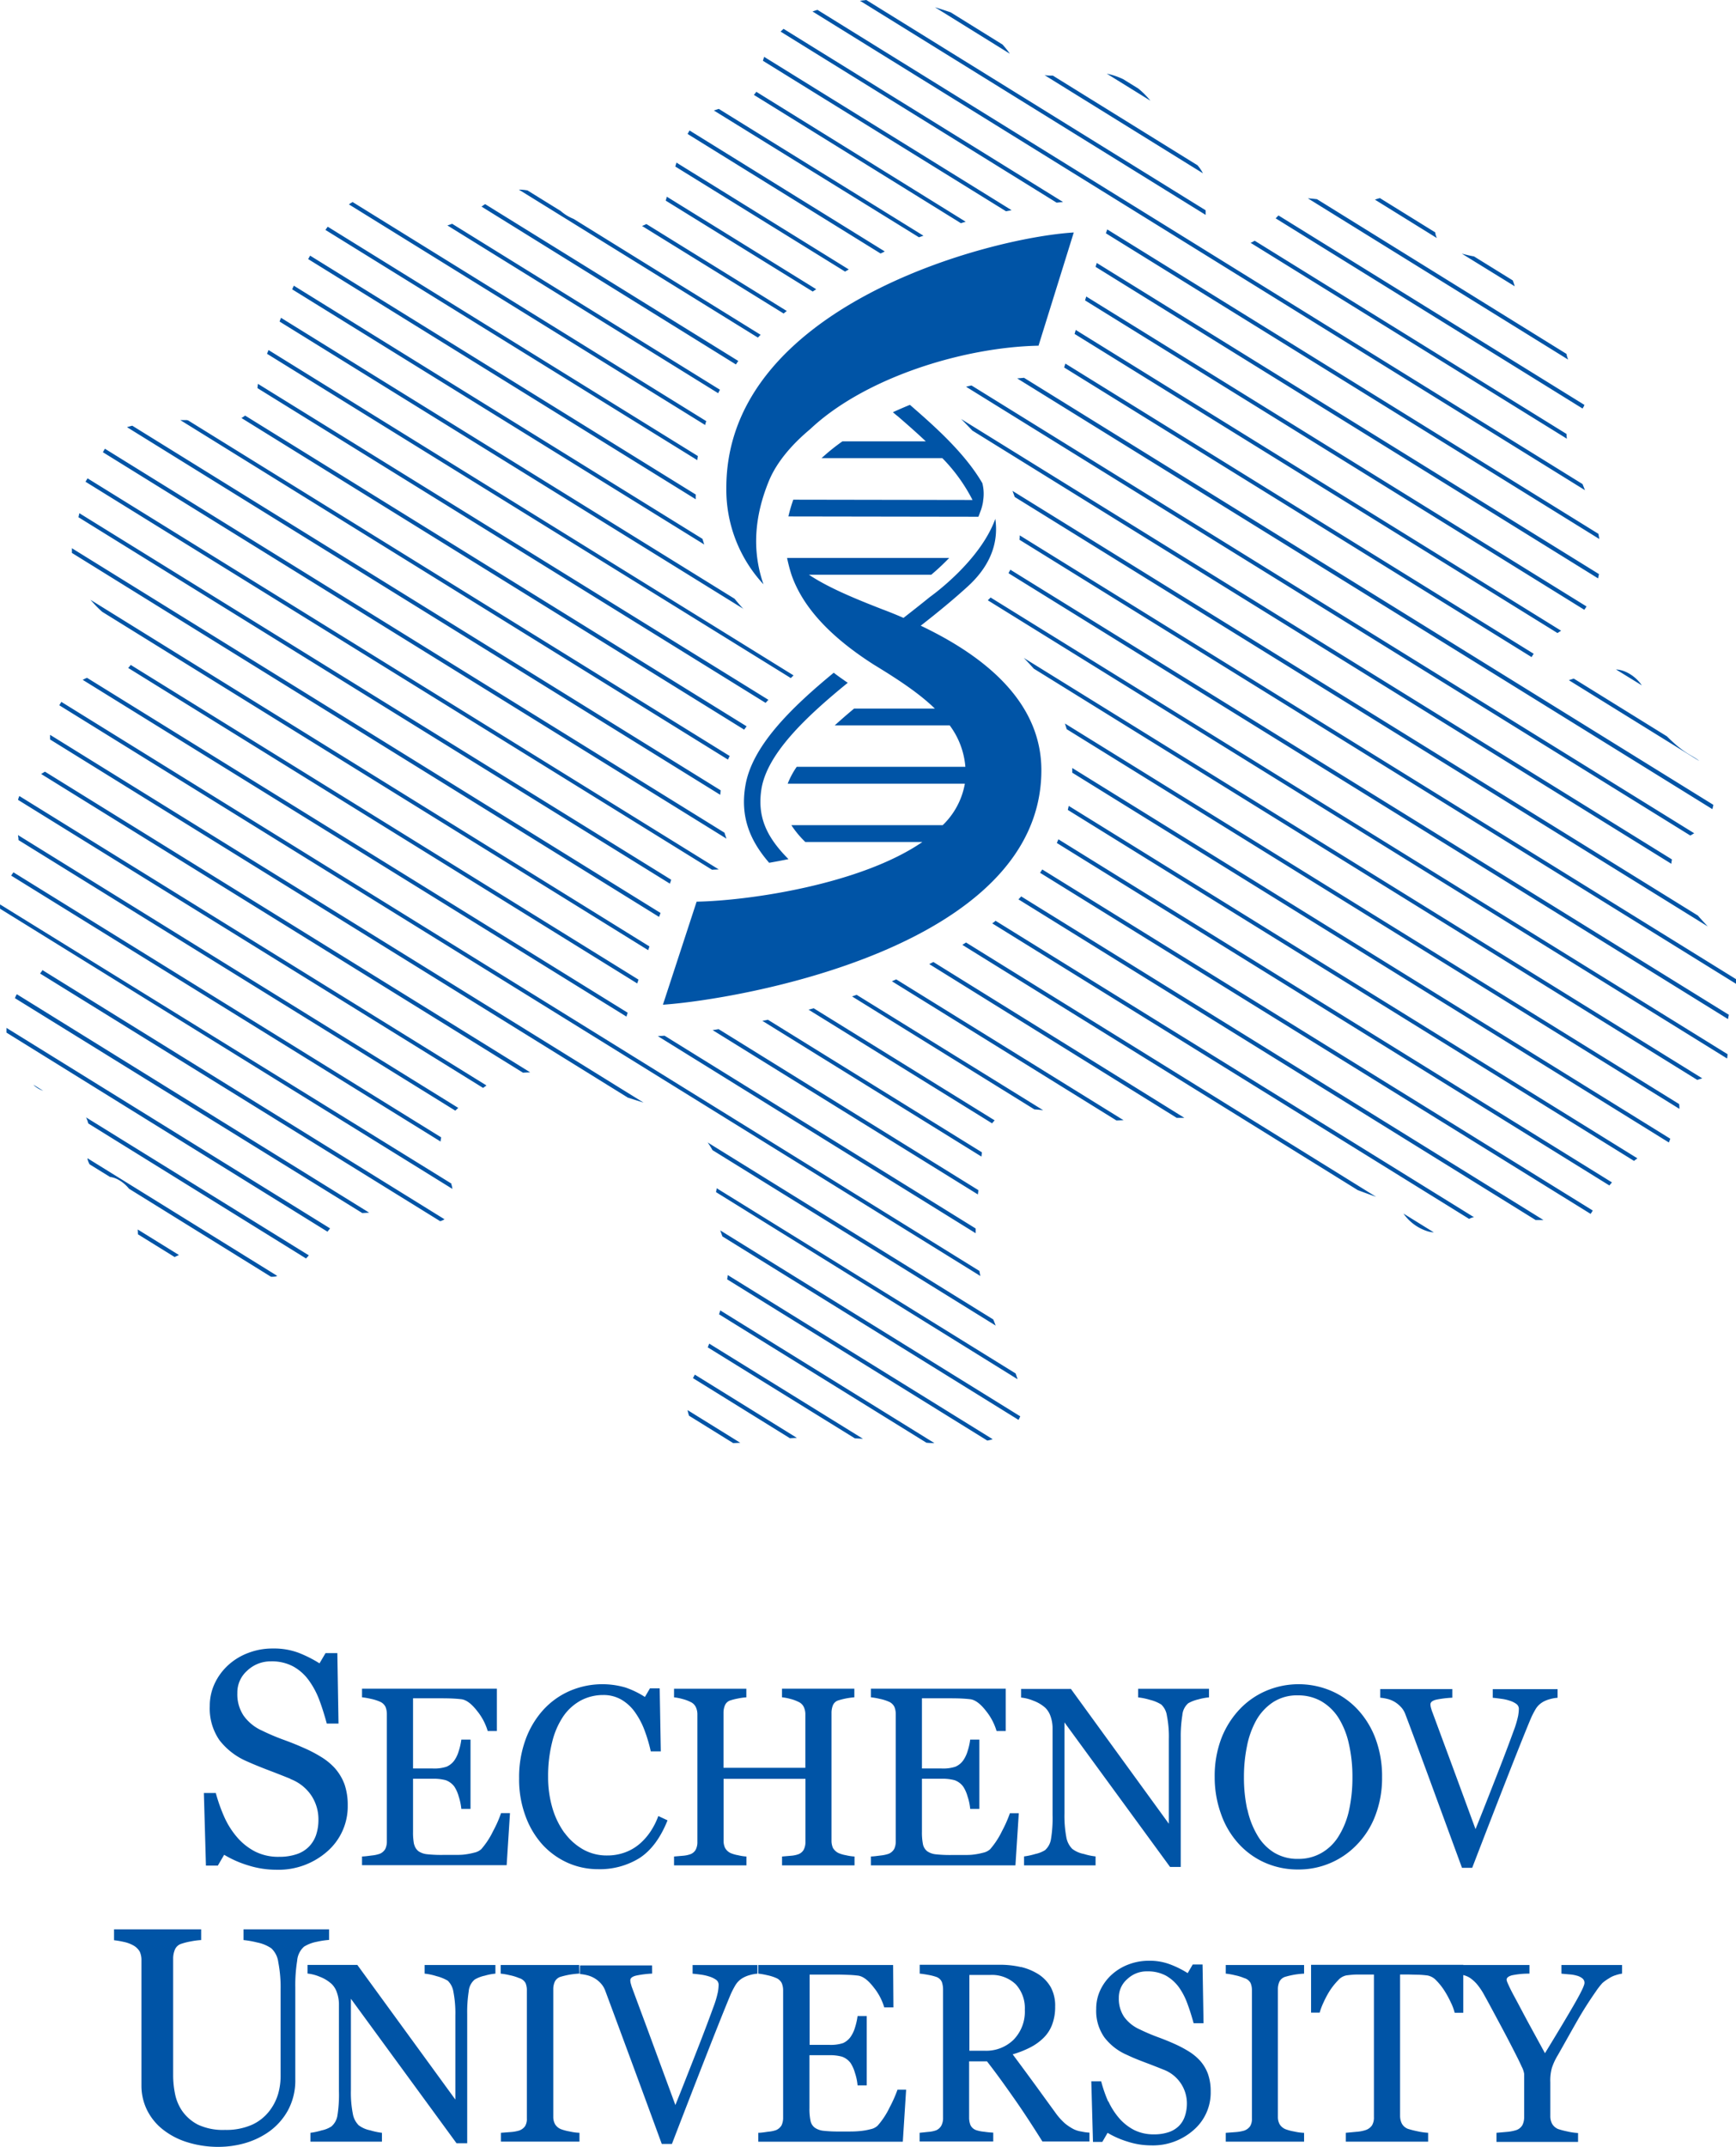 <?xml version="1.0" encoding="UTF-8"?> <svg xmlns="http://www.w3.org/2000/svg" id="Слой_1" data-name="Слой 1" viewBox="0 0 402.94 497.98"> <defs> <style>.cls-1{fill:#0054a6;fill-rule:evenodd;}</style> </defs> <path class="cls-1" d="M236.41,87.24,238,87.1l160,99.06c-.06.3-.14.62-.23,1Zm129.18,69.63,21.63,13.4c.54.54,1.1,1.08,1.71,1.62,3,2.67,4.39,2.9,5.79,4.09l-30.27-18.74Zm11.89-1.64a9,9,0,0,1,3.91,3.21l-6-3.69A6.61,6.61,0,0,1,377.48,155.23ZM257.31,52.68l114,70.61q.12.6.21,1.2L257,53.58ZM190.05,1.75l177.58,110,.57,1.42L188.9,2.12C189.27,2,189.65,1.86,190.05,1.75ZM367.64,94.23,296.4,50.11c.21-.22.42-.44.66-.67l71,43.94-.12.33C367.82,93.9,367.73,94.06,367.64,94.23ZM306,45.67,363.9,81.55a6,6,0,0,0,.4,1.33L303.88,45.47C304.37,45.49,305,45.55,306,45.67Zm34.9,12.95c.58.14,1.08.24,1.54.32l9,5.57c.2.54.35,1,.45,1.36L339.61,58.3Zm-20.29-13.2,12.82,7.94a4.79,4.79,0,0,0,.38,1.32l-14.36-8.9C319.74,45.66,320.13,45.54,320.56,45.42ZM364,101.23,290.59,55.79l.49-.23.45-.26,72.38,44.82A7.12,7.12,0,0,0,364,101.23ZM199.91-.37l1.47-.17,78.77,48.78c0,.42,0,.78,0,1.07ZM244.69,17,278.26,37.8a9.37,9.37,0,0,1,1.26,1.86L242.76,16.89C243.35,17,244,17,244.69,17Zm16.24.78L264.52,20a19.45,19.45,0,0,1,2.81,2.82L257.2,16.55A16.69,16.69,0,0,1,260.93,17.79ZM220.84,2.28l.14.05L233,9.79a23.83,23.83,0,0,1,1.52,1.87c.07.09.12.17.18.26L217.32,1.14C218.48,1.5,219.64,1.87,220.84,2.28Zm24.72,44.19L181.49,6.79l.69-.64,64.87,40.17Zm-11.74,2L177.39,13.56c.08-.3.19-.6.29-.91l57.43,35.57Zm-10.53,2.73-48-29.73a4.66,4.66,0,0,0,.56-.72L224.46,50.9C224.07,51,223.67,51.14,223.29,51.24Zm-9.69,3.3L166,25.09l1.14-.37,47.51,29.42Zm-8.94,3.74-44.75-27.7c.15-.29.31-.55.45-.81l45.3,28.05C205.32,58,205,58.12,204.66,58.28Zm-8.23,4.2L157.05,38.09l.27-.91,40,24.78C197,62.14,196.73,62.3,196.43,62.48Zm-7.51,4.63L154.83,46c.08-.27.17-.58.26-.91l34.67,21.46C189.48,66.75,189.19,66.92,188.92,67.11Zm-6.75,5.1L149.34,51.88c.32-.13.65-.27,1-.45L182.93,71.6C182.67,71.8,182.41,72,182.17,72.21Zm-5.95,5.6L120.74,43.45a11.13,11.13,0,0,1,2,.18l7.71,4.77a10.49,10.49,0,0,0,3,1.84l43.4,26.88ZM171.12,84,112.07,47.38c.14-.09.25-.16.38-.26s.31-.2.46-.31l58.76,36.38ZM167,90.67,104.13,51.74l.06,0c.3-.09.64-.2,1.06-.37l62.17,38.5C167.27,90.13,167.14,90.39,167,90.67Zm-3,7.39L81.29,46.87a8.47,8.47,0,0,1,.87-.54l82.08,50.82C164.14,97.46,164,97.76,164,98.06Zm-1.81,8.16L75.85,52.8c.18-.27.36-.52.53-.75l85.9,53.19C162.24,105.56,162.19,105.89,162.15,106.22Zm-.35,9.08-90-55.74.45-.8,89.53,55.43C161.77,114.56,161.79,114.94,161.8,115.3Zm2,10.51L68.13,66.58c.12-.28.26-.58.38-.85l94.85,58.73C163.5,124.91,163.63,125.36,163.78,125.81Zm9.11,14.94L65.2,74.05l.33-.87,105.28,65.17C171.48,139.17,172.18,140,172.89,140.75Zm10.91,16L62.29,81.53c.11-.27.23-.56.35-.87L184.5,156.13ZM178,162.5l-117.92-73c0-.32.06-.66.1-1L178.67,161.8C178.45,162,178.25,162.27,178,162.5Zm-5,6.19L56.36,96.43q.42-.25.84-.57l116.4,72.08C173.42,168.2,173.23,168.43,173.06,168.69Zm-3.76,6.95L42.16,96.91c.52,0,1,0,1.55,0L44,97l125.68,77.83C169.55,175.08,169.4,175.35,169.3,175.64Zm-1.81,8.16L29.79,98.55c.37-.12.78-.23,1.22-.34l136.57,84.58C167.54,183.12,167.52,183.47,167.49,183.8ZM168.93,194,24.19,104.36l.47-.81,143.81,89.07C168.61,193.07,168.76,193.52,168.93,194Zm-3.36,7.21-145.41-90,.47-.79,146.51,90.72Zm-9.77,3.23-137.28-85c.07-.27.14-.61.22-.93L156.1,203.53Zm-2.52,7.71L17,127.72c0-.39,0-.76,0-1.09l136.63,84.61Zm-2.52,7.72L24.05,141.39a22.29,22.29,0,0,1-1.75-1.7l-1-1.1L151.05,219Zm-2.25,6.83-.29.89L30.06,154.4a4.22,4.22,0,0,0,.59-.7Zm-129-69.54c.33-.17.66-.34,1-.47L146,234.38l-.29.9ZM227.86,295.45,14.07,163.06l.34-.56.15-.22,213.08,132C227.71,294.65,227.78,295.07,227.86,295.45Zm-81.81-41.37L11.94,171c0-.35,0-.69,0-1.08l137.74,85.31Zm-24.35-5.79L9.86,179l.88-.54,112.63,69.75C122.82,248.24,122.27,248.25,121.7,248.29Zm-9.26,3.53L4.49,185a6.28,6.28,0,0,1,.31-.89l108.42,67.14ZM106,257.1,4.6,194.33c0-.46-.07-.82-.12-1.16l102.2,63.29C106.42,256.69,106.17,256.9,106,257.1Zm-3.4,7.18L2.9,202.57l.53-.76,99.28,61.48C102.64,263.66,102.59,264,102.56,264.28Zm2.57,10.15c.06.31.1.56.15.82L.33,210.26v0a8.77,8.77,0,0,1,0-1L105.06,274C105.08,274.17,105.11,274.28,105.13,274.43ZM76.32,285.17,1.82,239c0-.39,0-.74,0-1.1l75.11,46.51C76.71,284.69,76.51,284.92,76.32,285.17ZM8.4,251.42c-.13-.11-.23-.24-.36-.35l2.29,1.42A6.63,6.63,0,0,1,8.4,251.42Zm63,40L20.79,260.06a7.08,7.08,0,0,0-.5-1.4l51.7,32C71.78,290.92,71.56,291.15,71.35,291.37Zm-7,4.14a8.16,8.16,0,0,1-1.19.07L30.26,275.21a8.45,8.45,0,0,0-2.51-2.11,5.69,5.69,0,0,0-1.91-.63l-4.73-2.92a4.59,4.59,0,0,1-.49-1.25.88.88,0,0,1,0-.16l44.07,27.3C64.56,295.46,64.47,295.5,64.36,295.51ZM32.28,284.66l9.56,5.92-1,.47-8.51-5.27C32.32,285.42,32.3,285.05,32.28,284.66ZM47,449.49a17.74,17.74,0,0,0-2.4.31,15.2,15.2,0,0,0-2.15.54,2.37,2.37,0,0,0-1.55,1.38,5.38,5.38,0,0,0-.4,2.1V481a21.55,21.55,0,0,0,.43,4.13,10.64,10.64,0,0,0,1.7,4.05,10.19,10.19,0,0,0,3.62,3.13,13.7,13.7,0,0,0,6.29,1.22,14.77,14.77,0,0,0,6.32-1.22,10.7,10.7,0,0,0,4-3.2,12,12,0,0,0,2-3.91,15,15,0,0,0,.58-4.13V460.89a30.33,30.33,0,0,0-.54-6.27,5.3,5.3,0,0,0-1.62-3.22A8.92,8.92,0,0,0,60,450.05a21.82,21.82,0,0,0-3.17-.56V447H76.69v2.46a18.7,18.7,0,0,0-2.81.42,8.78,8.78,0,0,0-3,1.14,4.89,4.89,0,0,0-1.6,3.29,35.65,35.65,0,0,0-.43,6.13v21.38A14.49,14.49,0,0,1,67.14,489a14.91,14.91,0,0,1-4.41,4.95,18.56,18.56,0,0,1-5.7,2.69,22.44,22.44,0,0,1-5.73.82,24,24,0,0,1-7.79-1.16,17.32,17.32,0,0,1-5.75-3.15,13.22,13.22,0,0,1-3.46-4.52,12.78,12.78,0,0,1-1.16-5.32V454.18a4.73,4.73,0,0,0-.39-2,3.93,3.93,0,0,0-1.59-1.5,7.9,7.9,0,0,0-2.2-.78,19.05,19.05,0,0,0-2.18-.37V447H47Zm59,37V467a26.28,26.28,0,0,0-.45-5.51,4.55,4.55,0,0,0-1.31-2.57,9.85,9.85,0,0,0-2.62-1.06,13.69,13.69,0,0,0-2.75-.58v-2H115.3v2a12.6,12.6,0,0,0-2.45.47,7.82,7.82,0,0,0-2.36.9,4,4,0,0,0-1.39,2.77,31,31,0,0,0-.35,5.2v30h-2.48L81.76,463.11v21.15a25.41,25.41,0,0,0,.43,5.45,5,5,0,0,0,1.36,2.73,6.47,6.47,0,0,0,2.71,1.19,15.52,15.52,0,0,0,2.7.57v2.06H72.37V494.2a15.22,15.22,0,0,0,2.59-.56,6.45,6.45,0,0,0,2.28-.92,4.21,4.21,0,0,0,1.38-2.47,30.68,30.68,0,0,0,.36-5.68V464.38a8.12,8.12,0,0,0-.46-2.68,4.92,4.92,0,0,0-1.21-2A8.66,8.66,0,0,0,74.53,458a10,10,0,0,0-2.84-.74v-2H83.25Zm-95.84-262,93.32,57.8a3.73,3.73,0,0,1-1,.45L9.6,225.28l.11-.12A5.06,5.06,0,0,0,10.14,224.53Zm-5.94,5.6L86,280.76l-1.6.09L3.77,231C3.91,230.68,4,230.4,4.2,230.13Zm63.51,182c-1.48-.6-3.18-1.27-5.1-2s-3.57-1.41-5-2.05a16.1,16.1,0,0,1-6.38-4.91A12.9,12.9,0,0,1,49,395.25,12.19,12.19,0,0,1,50.13,390a13.57,13.57,0,0,1,3.21-4.34A14.4,14.4,0,0,1,58,382.86a15.57,15.57,0,0,1,5.63-1,16.28,16.28,0,0,1,6,1,29.2,29.2,0,0,1,4.84,2.44l1.4-2.37h2.74l.27,16.34H76.16c-.51-1.87-1.06-3.66-1.7-5.37A19.2,19.2,0,0,0,72,389.26a11.07,11.07,0,0,0-3.6-3.22,10.46,10.46,0,0,0-5.19-1.2A7.86,7.86,0,0,0,57.69,387a6.73,6.73,0,0,0-2.29,5.18,8.9,8.9,0,0,0,1.47,5.28,10.51,10.51,0,0,0,4.27,3.45A50.9,50.9,0,0,0,66.05,403c1.6.58,3.17,1.2,4.66,1.87a30.15,30.15,0,0,1,4,2.06A14.53,14.53,0,0,1,78,409.58a11.92,11.92,0,0,1,2.28,3.8,14.6,14.6,0,0,1,.74,4.81,13.85,13.85,0,0,1-4.76,10.75,17.09,17.09,0,0,1-11.8,4.24,21.63,21.63,0,0,1-6.51-1,24.67,24.67,0,0,1-5.61-2.47l-1.47,2.51H48.11l-.48-16.84H50.4a38.42,38.42,0,0,0,2,5.63,19.27,19.27,0,0,0,3,4.7,14,14,0,0,0,4.15,3.26,11.92,11.92,0,0,0,5.53,1.21,12.49,12.49,0,0,0,4.12-.62,7.12,7.12,0,0,0,2.86-1.78,7.28,7.28,0,0,0,1.62-2.68,11.07,11.07,0,0,0,.54-3.57A10,10,0,0,0,72.6,416,10.21,10.21,0,0,0,67.71,412.13Zm28.71,15.18a2.83,2.83,0,0,0,1,1.61,4.31,4.31,0,0,0,2,.7,30.51,30.51,0,0,0,3.64.16h2.48c1,0,1.89,0,2.6-.1a16,16,0,0,0,2.24-.43,3.49,3.49,0,0,0,1.63-.82,18.65,18.65,0,0,0,2.75-4.21,26.81,26.81,0,0,0,1.83-4.14h2.07l-.77,12.08H84.34V430.1c.57,0,1.34-.11,2.28-.23a8,8,0,0,0,1.86-.4,2.64,2.64,0,0,0,1.27-1.13,4,4,0,0,0,.35-1.75v-29.5a4.43,4.43,0,0,0-.31-1.69,2.49,2.49,0,0,0-1.31-1.21,10.19,10.19,0,0,0-2.07-.65,16.48,16.48,0,0,0-2.07-.36v-2h31.3V401h-2.13a13.37,13.37,0,0,0-2.47-4.67q-1.91-2.46-3.6-2.7c-.59-.07-1.29-.13-2.12-.17s-1.75-.05-2.79-.05H96.18v16.28h4.56a9.11,9.11,0,0,0,3.21-.41,4.4,4.4,0,0,0,1.78-1.41,7.31,7.31,0,0,0,1.06-2.24,14.41,14.41,0,0,0,.6-2.64h2.13v16.08h-2.13a13.64,13.64,0,0,0-.62-2.92,8,8,0,0,0-1-2.25,4.31,4.31,0,0,0-2-1.49,11,11,0,0,0-3-.34H96.18v12.29A14.07,14.07,0,0,0,96.42,427.31Zm38.37,30a19.71,19.71,0,0,0-2.11.22,18.59,18.59,0,0,0-2.13.48,2.25,2.25,0,0,0-1.46,1.12,4.19,4.19,0,0,0-.38,1.75v29.69a3.44,3.44,0,0,0,.42,1.69,2.85,2.85,0,0,0,1.42,1.16,11,11,0,0,0,1.95.51,12.33,12.33,0,0,0,2.29.31v2.05H116.58v-2.05l2.22-.17a9.32,9.32,0,0,0,2-.35,2.83,2.83,0,0,0,1.37-1,3.15,3.15,0,0,0,.43-1.8V461.14a4.13,4.13,0,0,0-.31-1.68,2.43,2.43,0,0,0-1.49-1.15,11.3,11.3,0,0,0-2.15-.66,15.09,15.09,0,0,0-2.12-.37v-2h18.21Zm-3.46-32.65a13.78,13.78,0,0,0,4.33,3.86,11.13,11.13,0,0,0,5.55,1.39,11.89,11.89,0,0,0,4.25-.75,10.93,10.93,0,0,0,3.36-2,14.05,14.05,0,0,0,2.5-2.87,16.9,16.9,0,0,0,1.77-3.53l2.14,1q-2.44,6.1-6.49,8.74a17.46,17.46,0,0,1-9.63,2.59,17.29,17.29,0,0,1-6.94-1.43,17.91,17.91,0,0,1-5.88-4.17,20.06,20.06,0,0,1-4-6.65,24.3,24.3,0,0,1-1.51-8.83,25.39,25.39,0,0,1,1.47-8.91,20.86,20.86,0,0,1,4.09-6.91,18.12,18.12,0,0,1,6.13-4.42,19.15,19.15,0,0,1,13-.82A20.45,20.45,0,0,1,150,393.1l1.17-2h2.26l.26,14.62h-2.33a35.88,35.88,0,0,0-1.36-4.65,18,18,0,0,0-2.15-4.21,10.19,10.19,0,0,0-3.23-3.09,8.26,8.26,0,0,0-4.3-1.12,11.09,11.09,0,0,0-5.15,1.24,11.8,11.8,0,0,0-4.1,3.68,18.33,18.33,0,0,0-2.6,6,32,32,0,0,0-.94,8.08,25.24,25.24,0,0,0,1,7.21A18.89,18.89,0,0,0,131.33,424.63Zm20.33,32.65a23.72,23.72,0,0,0-3.6.44c-1,.22-1.47.59-1.47,1.12a2.83,2.83,0,0,0,.11.75l.2.7c.7,1.89,1.85,5,3.43,9.24l6.72,18.24c1.45-3.57,3.1-7.79,5-12.63s3.14-8.2,3.79-10a22.84,22.84,0,0,0,1.09-3.64,10.71,10.71,0,0,0,.16-1.64,1.42,1.42,0,0,0-.58-1.14,5.67,5.67,0,0,0-1.56-.75,11.15,11.15,0,0,0-1.9-.44c-.65-.09-1.31-.16-2-.23v-2h15.05v2a8.46,8.46,0,0,0-1.8.33,6.78,6.78,0,0,0-1.74.74,4.81,4.81,0,0,0-1.55,1.56,19.43,19.43,0,0,0-1.16,2.25q-1.92,4.6-5.73,14.33t-7.87,20.28h-2.36q-4.09-11.17-7.93-21.55t-5.19-14a5.12,5.12,0,0,0-.91-1.56,6.32,6.32,0,0,0-3.21-2,10.42,10.42,0,0,0-1.74-.3v-2h16.73Zm56,7.84h-2.13a13.37,13.37,0,0,0-2.47-4.67q-1.89-2.46-3.6-2.7c-.59-.07-1.29-.14-2.11-.17s-1.76-.07-2.79-.07h-6.35v16.3h4.55a9.11,9.11,0,0,0,3.21-.41A4.33,4.33,0,0,0,197.7,472a7.42,7.42,0,0,0,1.07-2.24,15.64,15.64,0,0,0,.59-2.64h2.13v16.08h-2.13a12.79,12.79,0,0,0-.62-2.94,8.3,8.3,0,0,0-1-2.24,4.24,4.24,0,0,0-2-1.48,10.52,10.52,0,0,0-3-.34h-4.55v12.29a13.15,13.15,0,0,0,.25,2.92,2.62,2.62,0,0,0,1,1.61,4.27,4.27,0,0,0,2,.71,30.21,30.21,0,0,0,3.64.17h2.48a23.58,23.58,0,0,0,2.61-.13,14.66,14.66,0,0,0,2.23-.41,3.35,3.35,0,0,0,1.63-.83,18.31,18.31,0,0,0,2.76-4.2,30.59,30.59,0,0,0,1.84-4.14h2l-.77,12.08H176.32V494.2c.57,0,1.33-.11,2.28-.25a7.44,7.44,0,0,0,1.86-.38,2.73,2.73,0,0,0,1.27-1.13,4.13,4.13,0,0,0,.35-1.75V461.18a4.41,4.41,0,0,0-.31-1.68,2.53,2.53,0,0,0-1.31-1.21,10.31,10.31,0,0,0-2.08-.65,16.38,16.38,0,0,0-2.06-.36v-2h31.29Zm29.63-9.37a13.36,13.36,0,0,1,4.09,1.72,8.72,8.72,0,0,1,2.82,3,9,9,0,0,1,1,4.49,11.41,11.41,0,0,1-.72,4.2,8.47,8.47,0,0,1-2.1,3.15,12.5,12.5,0,0,1-3.09,2.16,22.57,22.57,0,0,1-3.95,1.54c2,2.68,3.66,4.94,5,6.77s2.94,4.06,4.85,6.67a14.72,14.72,0,0,0,2.27,2.57,11.43,11.43,0,0,0,2,1.33,6,6,0,0,0,1.86.57,10.71,10.71,0,0,0,1.84.25v2.05H242.26c-2.41-3.84-4.58-7.15-6.54-9.94s-4-5.67-6.32-8.64h-4.15v13a4.68,4.68,0,0,0,.31,1.78,2.31,2.31,0,0,0,1.34,1.18,8.08,8.08,0,0,0,1.8.36,21,21,0,0,0,2.15.21v2.05H213.76V494.2l2-.21a6.82,6.82,0,0,0,1.81-.36,2.51,2.51,0,0,0,1.24-1.11,3.76,3.76,0,0,0,.39-1.85V461a5.47,5.47,0,0,0-.28-1.79,2.2,2.2,0,0,0-1.35-1.19,12.1,12.1,0,0,0-1.85-.46c-.77-.14-1.42-.24-1.94-.28v-2.06h18.67A21.61,21.61,0,0,1,237.24,455.75Zm-12,1.85v17.58H229a9.08,9.08,0,0,0,6.57-2.56,9.32,9.32,0,0,0,2.61-6.94,8.17,8.17,0,0,0-2.1-5.91,8,8,0,0,0-6-2.17Zm32.27,29.33a16.68,16.68,0,0,0,2.52,3.92,11.69,11.69,0,0,0,3.47,2.72,10.07,10.07,0,0,0,4.61,1,10.33,10.33,0,0,0,3.42-.52,6.07,6.07,0,0,0,2.39-1.47,5.81,5.81,0,0,0,1.35-2.26,9.09,9.09,0,0,0,.46-2.95,8.37,8.37,0,0,0-5.45-7.82c-1.24-.5-2.66-1.06-4.26-1.66s-3-1.17-4.13-1.72a13.11,13.11,0,0,1-5.31-4.09,10.65,10.65,0,0,1-1.9-6.59,10.14,10.14,0,0,1,.94-4.36,11.33,11.33,0,0,1,2.69-3.63,12.19,12.19,0,0,1,3.89-2.35,13.18,13.18,0,0,1,4.71-.85,13.35,13.35,0,0,1,5,.87,22.33,22.33,0,0,1,4,2l1.17-2h2.28l.23,13.62h-2.3c-.43-1.56-.89-3.06-1.42-4.47a15.87,15.87,0,0,0-2-3.88,9.71,9.71,0,0,0-3-2.68,8.87,8.87,0,0,0-4.34-1,6.51,6.51,0,0,0-4.61,1.77A5.62,5.62,0,0,0,260,462.9a7.52,7.52,0,0,0,1.22,4.4,8.94,8.94,0,0,0,3.56,2.88c1.4.68,2.77,1.27,4.1,1.76s2.63,1,3.9,1.57a27.74,27.74,0,0,1,3.29,1.71,12.51,12.51,0,0,1,2.75,2.22,9.56,9.56,0,0,1,1.88,3.15,11.94,11.94,0,0,1,.62,4,11.46,11.46,0,0,1-4,9,14.25,14.25,0,0,1-9.83,3.53,17.89,17.89,0,0,1-5.42-.86,21.38,21.38,0,0,1-4.68-2.05l-1.22,2.1H254l-.39-14.05h2.29A31.51,31.51,0,0,0,257.52,486.93ZM288,396a18.48,18.48,0,0,1,6.23-4.34,19.3,19.3,0,0,1,15,0,18.18,18.18,0,0,1,6.17,4.31,20.34,20.34,0,0,1,4.19,6.83,24.87,24.87,0,0,1,1.51,8.87,24.32,24.32,0,0,1-1.54,8.87,19.64,19.64,0,0,1-4.27,6.79,18.67,18.67,0,0,1-13.63,5.79,18.83,18.83,0,0,1-7.8-1.6,18.25,18.25,0,0,1-6.14-4.47,20,20,0,0,1-4-6.81,24.93,24.93,0,0,1-1.47-8.57,24.56,24.56,0,0,1,1.53-8.92A20.71,20.71,0,0,1,288,396Zm1.85,23.22a19.72,19.72,0,0,0,2.33,6,11.44,11.44,0,0,0,3.89,4,10.44,10.44,0,0,0,5.58,1.44,10.62,10.62,0,0,0,5.51-1.45,11.21,11.21,0,0,0,4-4.05,19,19,0,0,0,2.32-6,35,35,0,0,0,.74-7.42,33.92,33.92,0,0,0-.82-7.74,19.06,19.06,0,0,0-2.38-6A11.74,11.74,0,0,0,307,394.1a10.78,10.78,0,0,0-5.42-1.37,10.17,10.17,0,0,0-5.81,1.6,12.24,12.24,0,0,0-3.91,4.25,20.45,20.45,0,0,0-2.12,5.95,35.3,35.3,0,0,0-.7,7.17A34.66,34.66,0,0,0,289.81,419.22ZM303,457.28a19.61,19.61,0,0,0-2.12.22,19.09,19.09,0,0,0-2.13.48,2.28,2.28,0,0,0-1.46,1.12,4.19,4.19,0,0,0-.37,1.75v29.69a3.44,3.44,0,0,0,.41,1.69,2.9,2.9,0,0,0,1.42,1.16,11,11,0,0,0,1.95.51,12.31,12.31,0,0,0,2.3.31v2.05H284.82v-2.05l2.23-.17a9.44,9.44,0,0,0,2.05-.35,2.85,2.85,0,0,0,1.36-1,3.15,3.15,0,0,0,.43-1.8V461.14a4.13,4.13,0,0,0-.31-1.68,2.4,2.4,0,0,0-1.48-1.15,11.42,11.42,0,0,0-2.16-.66,14.85,14.85,0,0,0-2.12-.37v-2H303Zm36.91-2h15.4v2a19.07,19.07,0,0,0-4.12.4c-.79.24-1.18.56-1.18,1a2.28,2.28,0,0,0,.16.6c.12.29.28.64.49,1.09s.53,1.08.87,1.72.68,1.26,1,1.86c.91,1.71,1.81,3.42,2.74,5.13l3.64,6.66q4.47-7.31,6.82-11.39c1.57-2.73,2.35-4.36,2.35-4.91a1.3,1.3,0,0,0-.49-1.06,3.48,3.48,0,0,0-1.28-.63,8.16,8.16,0,0,0-1.79-.3c-.65-.06-1.24-.1-1.79-.17v-2H376.8v2a8.45,8.45,0,0,0-1.54.38,5.65,5.65,0,0,0-1.52.73,9.88,9.88,0,0,0-1.5,1.07,17.38,17.38,0,0,0-1.55,2c-1.47,2.11-2.85,4.26-4.1,6.43s-2.82,5-4.7,8.31a14,14,0,0,0-1.39,3,10.89,10.89,0,0,0-.35,3.26v7.82a3.76,3.76,0,0,0,.41,1.82,2.93,2.93,0,0,0,1.41,1.23,19.61,19.61,0,0,0,2.14.56,14.55,14.55,0,0,0,2.48.36v2.06H347.66V494.2l2.4-.21a10,10,0,0,0,2.23-.43,2.61,2.61,0,0,0,1.4-1.18,4.1,4.1,0,0,0,.39-1.84v-10a5.12,5.12,0,0,0-.57-1.68c-.36-.82-.81-1.73-1.32-2.73-1.13-2.25-2.4-4.67-3.79-7.26s-2.58-4.83-3.62-6.69a15.44,15.44,0,0,0-1.67-2.47,8.74,8.74,0,0,0-1.66-1.48,5.41,5.41,0,0,0-1.5-.62v8.74h-2a12,12,0,0,0-.93-2.47,22.08,22.08,0,0,0-1.49-2.71,14.24,14.24,0,0,0-1.87-2.33,3.69,3.69,0,0,0-2-1.13,22.09,22.09,0,0,0-2.23-.18c-.89,0-1.72-.05-2.48-.05h-1.67V490.3a4.09,4.09,0,0,0,.4,1.75,2.75,2.75,0,0,0,1.41,1.23,20.81,20.81,0,0,0,2.14.55,16,16,0,0,0,2.56.37v2.06h-19.1V494.2l2.44-.23a8.63,8.63,0,0,0,2.26-.44,2.91,2.91,0,0,0,1.39-1.08,3.53,3.53,0,0,0,.43-1.89V457.49h-1.64c-.6,0-1.32,0-2.2,0s-1.71.09-2.51.19a3.42,3.42,0,0,0-1.95,1.13,16.22,16.22,0,0,0-1.88,2.33,21.55,21.55,0,0,0-1.49,2.76,15,15,0,0,0-.92,2.42h-2V455.23H340ZM248.37,186.4l132,81.76c-.25.17-.52.38-.79.59L248.16,187.34C248.23,187,248.31,186.71,248.37,186.4Zm.82-8.33c0-.16,0-.3,0-.46l138.81,86c-.13.34-.23.62-.33.87L249.18,178.69C249.19,178.48,249.19,178.29,249.19,178.07Zm-1.7-10.78,142.56,88.28a7.42,7.42,0,0,1,.06,1.11L247.9,168.61C247.77,168.17,247.63,167.74,247.49,167.29Zm-9.56-15.22L395.42,249.6c-.39.12-.77.23-1.15.37l-154-95.4C239.5,153.72,238.74,152.89,237.93,152.07Zm-7.68-14L401.29,244a7.59,7.59,0,0,1-.11,1L229.59,138.71C229.8,138.49,230.05,138.27,230.25,138.05Zm4.58-6.45L401.59,234.86c-.08.36-.14.68-.19,1l-167-103.43C234.53,132.13,234.7,131.86,234.83,131.6Zm161.82,82.72L235.83,114.74c-.16-.48-.34-.94-.51-1.41L394.4,211.84C395.23,212.8,396,213.61,396.65,214.32Zm-4-21.06L224.54,89.17c.42-.11.84-.21,1.27-.29L393.55,192.75Zm-4.43,6.54L226,99.34c-.86-.91-1.73-1.82-2.62-2.69l165,102.17C388.31,199.18,388.26,199.5,388.23,199.8ZM207.56,95.08c1.29-.59,2.63-1.17,3.95-1.71,5.48,4.76,12.7,11.09,16.81,18.17a10,10,0,0,1,.17,4.13.49.49,0,0,0,0,.12,11.36,11.36,0,0,1-.43,1.79c-.05.19-.14.37-.2.55-.15.41-.29.82-.46,1.2a.11.11,0,0,1,0,.06.15.15,0,0,0,0-.06l-44.1-.07a35.43,35.43,0,0,1,1.14-3.89l41.6.07a39.43,39.43,0,0,0-7-9.7H191a46.5,46.5,0,0,1,4.84-3.9h19.36c-2.27-2.14-4.53-4.11-6.54-5.85C208.24,95.68,207.91,95.38,207.56,95.08Zm-53,144.63,72.21,44.72c0,.36,0,.74,0,1.1L153,239.81Zm11.15-1.3c.45-.06.91-.13,1.4-.22l60.28,37.34c0,.36-.08.71-.11,1Zm12.84-2.4,49.65,30.74c0,.32-.06.67-.09,1l-50.85-31.49Zm52.83,70.92-65.7-40.68a16.76,16.76,0,0,0-1.12-1.78l66.29,41.06C231.06,306,231.23,306.48,231.41,306.93Zm-63.92-3.52,49.73,30.8q-1,0-1.86-.09l-48.13-29.79C167.32,304,167.41,303.72,167.49,303.41Zm62,30.21-60.37-37.39c.05-.33.1-.67.13-1l61.5,38.08C230.38,333.43,230,333.53,229.53,333.62Zm-61.47-47.35-.51-1.4L237.12,328c-.1.24-.23.51-.4.83Zm-1.38-11.21,69.44,43c.15.42.3.86.45,1.34L166.51,276C166.56,275.67,166.62,275.36,166.68,275.06Zm21.37-41.39,1.2-.32,42,26q-.33.34-.6.69Zm11.15-3.45L242.44,257c-.63-.08-1.3-.15-2.05-.2l-42.31-26.2C198.46,230.47,198.83,230.33,199.2,230.22Zm8.2-3.14,1-.44,52.78,32.68c-.53,0-1.08.05-1.67.05Zm67.88,31.68-1.79,0L216,223.1l.95-.49Zm-51.53-40.12.85-.55,95.19,59c-1.14-.41-2.53-.91-4.25-1.55Zm7.68-5.6,111.08,68.78a2.61,2.61,0,0,0-.91.28c-.08,0-.15.08-.22.11l-110.7-68.56C230.93,213.45,231.19,213.25,231.43,213Zm101.75,72.29a7.39,7.39,0,0,1-1.16-.17,10.77,10.77,0,0,1-5.88-4.19Zm25.21,109a4.66,4.66,0,0,0-1.55,1.54,19.63,19.63,0,0,0-1.16,2.26q-1.92,4.59-5.73,14.33t-7.86,20.27h-2.37q-4.11-11.18-7.91-21.55c-2.55-6.91-4.29-11.6-5.21-14a4.9,4.9,0,0,0-.9-1.58,6.85,6.85,0,0,0-1.51-1.3,6.26,6.26,0,0,0-1.71-.73,11.78,11.78,0,0,0-1.74-.3v-2h16.74v2a25.39,25.39,0,0,0-3.61.43c-1,.22-1.47.59-1.47,1.12a3.46,3.46,0,0,0,.11.77l.2.68c.72,1.89,1.85,5,3.43,9.25s3.82,10.35,6.72,18.24c1.45-3.57,3.1-7.78,5-12.64s3.14-8.2,3.79-10a23.41,23.41,0,0,0,1.1-3.64,10.58,10.58,0,0,0,.17-1.64,1.41,1.41,0,0,0-.6-1.13,5.09,5.09,0,0,0-1.55-.75,9.76,9.76,0,0,0-1.91-.43c-.65-.09-1.3-.18-2-.24v-2h15.05v2a8.37,8.37,0,0,0-1.8.32A7.09,7.09,0,0,0,358.39,394.28ZM236.71,208.09c.21-.24.43-.46.63-.69l121.21,75.06-1.82,0Zm137.75,65.65c-.2.23-.39.45-.6.71L245.6,195c.14-.29.26-.56.37-.85ZM241.72,201.92c.18-.26.34-.51.51-.77L370,280.26a7.56,7.56,0,0,1-.5.78Zm2.44,195.69a5,5,0,0,0-1.23-2,8.5,8.5,0,0,0-2.77-1.64,10,10,0,0,0-2.85-.73v-2h11.57l22.73,31.27V402.92a24.81,24.81,0,0,0-.46-5.51,4.35,4.35,0,0,0-1.31-2.56,8.93,8.93,0,0,0-2.61-1.08,15.23,15.23,0,0,0-2.75-.57v-2h16.45v2a12.73,12.73,0,0,0-2.46.46,8.67,8.67,0,0,0-2.36.9,4.09,4.09,0,0,0-1.37,2.78,30.71,30.71,0,0,0-.37,5.19v30h-2.48L247.38,399v21.15a27,27,0,0,0,.43,5.47,5.07,5.07,0,0,0,1.37,2.71,6.34,6.34,0,0,0,2.71,1.19,14.47,14.47,0,0,0,2.71.57v2.07H238v-2.07a15.89,15.89,0,0,0,2.6-.56,7.08,7.08,0,0,0,2.28-.9,4.31,4.31,0,0,0,1.36-2.49,29.86,29.86,0,0,0,.38-5.67v-20.2A8.39,8.39,0,0,0,244.16,397.61Zm-36.25-2.21a2.53,2.53,0,0,0-1.31-1.21,10.11,10.11,0,0,0-2.08-.65,16.38,16.38,0,0,0-2.06-.36v-2h31.29V401h-2.13a13.5,13.5,0,0,0-2.46-4.67q-1.91-2.46-3.6-2.7c-.6-.07-1.3-.13-2.12-.17s-1.75-.05-2.79-.05H214.3v16.28h4.55a9.07,9.07,0,0,0,3.21-.41,4.33,4.33,0,0,0,1.78-1.41,7.54,7.54,0,0,0,1.07-2.24,14.35,14.35,0,0,0,.59-2.64h2.13v16.08H225.5a12.53,12.53,0,0,0-.62-2.92,8,8,0,0,0-1-2.25,4.22,4.22,0,0,0-2-1.49,10.9,10.9,0,0,0-3-.34H214.3v12.29a14.07,14.07,0,0,0,.24,2.93,2.78,2.78,0,0,0,1,1.61,4.27,4.27,0,0,0,2,.7,30.62,30.62,0,0,0,3.64.16h2.49c1,0,1.88,0,2.6-.1a16.29,16.29,0,0,0,2.24-.43,3.54,3.54,0,0,0,1.63-.82,19,19,0,0,0,2.75-4.21,29,29,0,0,0,1.83-4.14h2.06L236,432.16H202.46V430.1c.57,0,1.34-.11,2.28-.23a8.16,8.16,0,0,0,1.86-.4,2.69,2.69,0,0,0,1.27-1.13,4,4,0,0,0,.35-1.75v-29.5A4.43,4.43,0,0,0,207.91,395.4Zm-7.3-62.19-1.88-.1L164.58,312c.12-.28.23-.56.35-.86ZM185.27,333l-1.62.08-22.5-13.94c.13-.25.28-.52.44-.81Zm-14.77,1.22-10.26-6.36a9.55,9.55,0,0,1-.34-1.3l12.23,7.58C171.59,334.17,171,334.2,170.5,334.21Zm-8.7,61.2a2.51,2.51,0,0,0-1.3-1.2,9.26,9.26,0,0,0-1.86-.67,11.44,11.44,0,0,0-1.88-.36v-2h16.78v2a13.19,13.19,0,0,0-1.95.27,13.38,13.38,0,0,0-1.73.43,2,2,0,0,0-1.29,1.16,4.38,4.38,0,0,0-.33,1.76v12.72h19V397.11a3.93,3.93,0,0,0-.37-1.7,2.49,2.49,0,0,0-1.29-1.2,9.26,9.26,0,0,0-1.86-.67,11.44,11.44,0,0,0-1.9-.36v-2h16.79v2a17.1,17.1,0,0,0-3.67.7,2,2,0,0,0-1.31,1.16,4.75,4.75,0,0,0-.32,1.76v29.58a4.17,4.17,0,0,0,.32,1.71,3,3,0,0,0,1.31,1.22,7.61,7.61,0,0,0,1.71.5,11.46,11.46,0,0,0,2,.3v2.05H181.83v-2.05l2-.17a6.76,6.76,0,0,0,1.77-.35,2.38,2.38,0,0,0,1.26-1.06,3.89,3.89,0,0,0,.4-1.84v-14.6h-19v14.29a3.87,3.87,0,0,0,.33,1.71,2.89,2.89,0,0,0,1.29,1.22,7.87,7.87,0,0,0,1.73.5,11,11,0,0,0,1.95.3v2.05H156.76v-2.05l2-.17a6.75,6.75,0,0,0,1.76-.35,2.36,2.36,0,0,0,1.27-1.06,3.78,3.78,0,0,0,.39-1.84V397.11A3.92,3.92,0,0,0,161.8,395.41ZM183,128.88h37.63a53,53,0,0,1-4.18,3.91H188.08c4.54,3,10.43,5.44,17,8,1.71.64,3.34,1.3,4.94,2,2.07-1.61,4.13-3.23,6.11-4.84.53-.38,11.65-8.33,15.2-18.13a17,17,0,0,1,.17,2.15c.07,4.93-2.14,9.5-6.59,13.55-3.29,3-7,6.05-10.89,9.08,18.56,8.83,28,20.1,28,33.52,0,41.38-70.85,53.26-87.84,54.4L162,208.62c12.16-.23,38.07-4,52.41-13.85H187.23a22.55,22.55,0,0,1-3.24-3.9h35.13a17.57,17.57,0,0,0,5.14-9.62H183.14a18.86,18.86,0,0,1,2.1-3.92h39.14a18.58,18.58,0,0,0-3.64-9.61H194.06c1.43-1.28,2.93-2.6,4.49-3.89H217.3c-3.7-3.59-8.61-6.81-14.15-10.18-10.21-6.51-16.54-13.41-19.13-20.86A36.58,36.58,0,0,1,183,128.88Zm.33,69.87c-1.51.31-3,.59-4.49.85-4.49-5.17-6.77-10.74-5.5-18,1.56-8.94,10.19-17.62,20.49-26.09,1,.79,2.13,1.56,3.25,2.34-10.09,8.2-18.57,16.46-20,24.42C176,188.82,178.14,193.54,183.32,198.75ZM188.37,99c-4.38,3.66-7.82,7.74-9.58,12q-5.22,12.68-1.27,24a32.25,32.25,0,0,1-8.62-22.41c0-42,60.83-58,80.64-59.2l-8.18,26.26C223.82,80,201,87.1,188.37,99ZM247.3,84.7l.29-.9L356.3,151.12a5.63,5.63,0,0,0-.49.77Zm2.43-7.78L250,76l112.66,69.77q-.37.22-.84.54Zm121.71,55.71c-.07.34-.14.66-.2,1L254.6,61.36l.28-.9ZM252.16,69.14l.28-.9,116.12,71.9c-.16.25-.34.51-.52.77ZM237,123.65,403.25,226.59c0,.35,0,.71,0,1.08l-166.31-103C237,124.34,237,124,237,123.65Z" transform="translate(-0.31 0.54)"></path> </svg> 